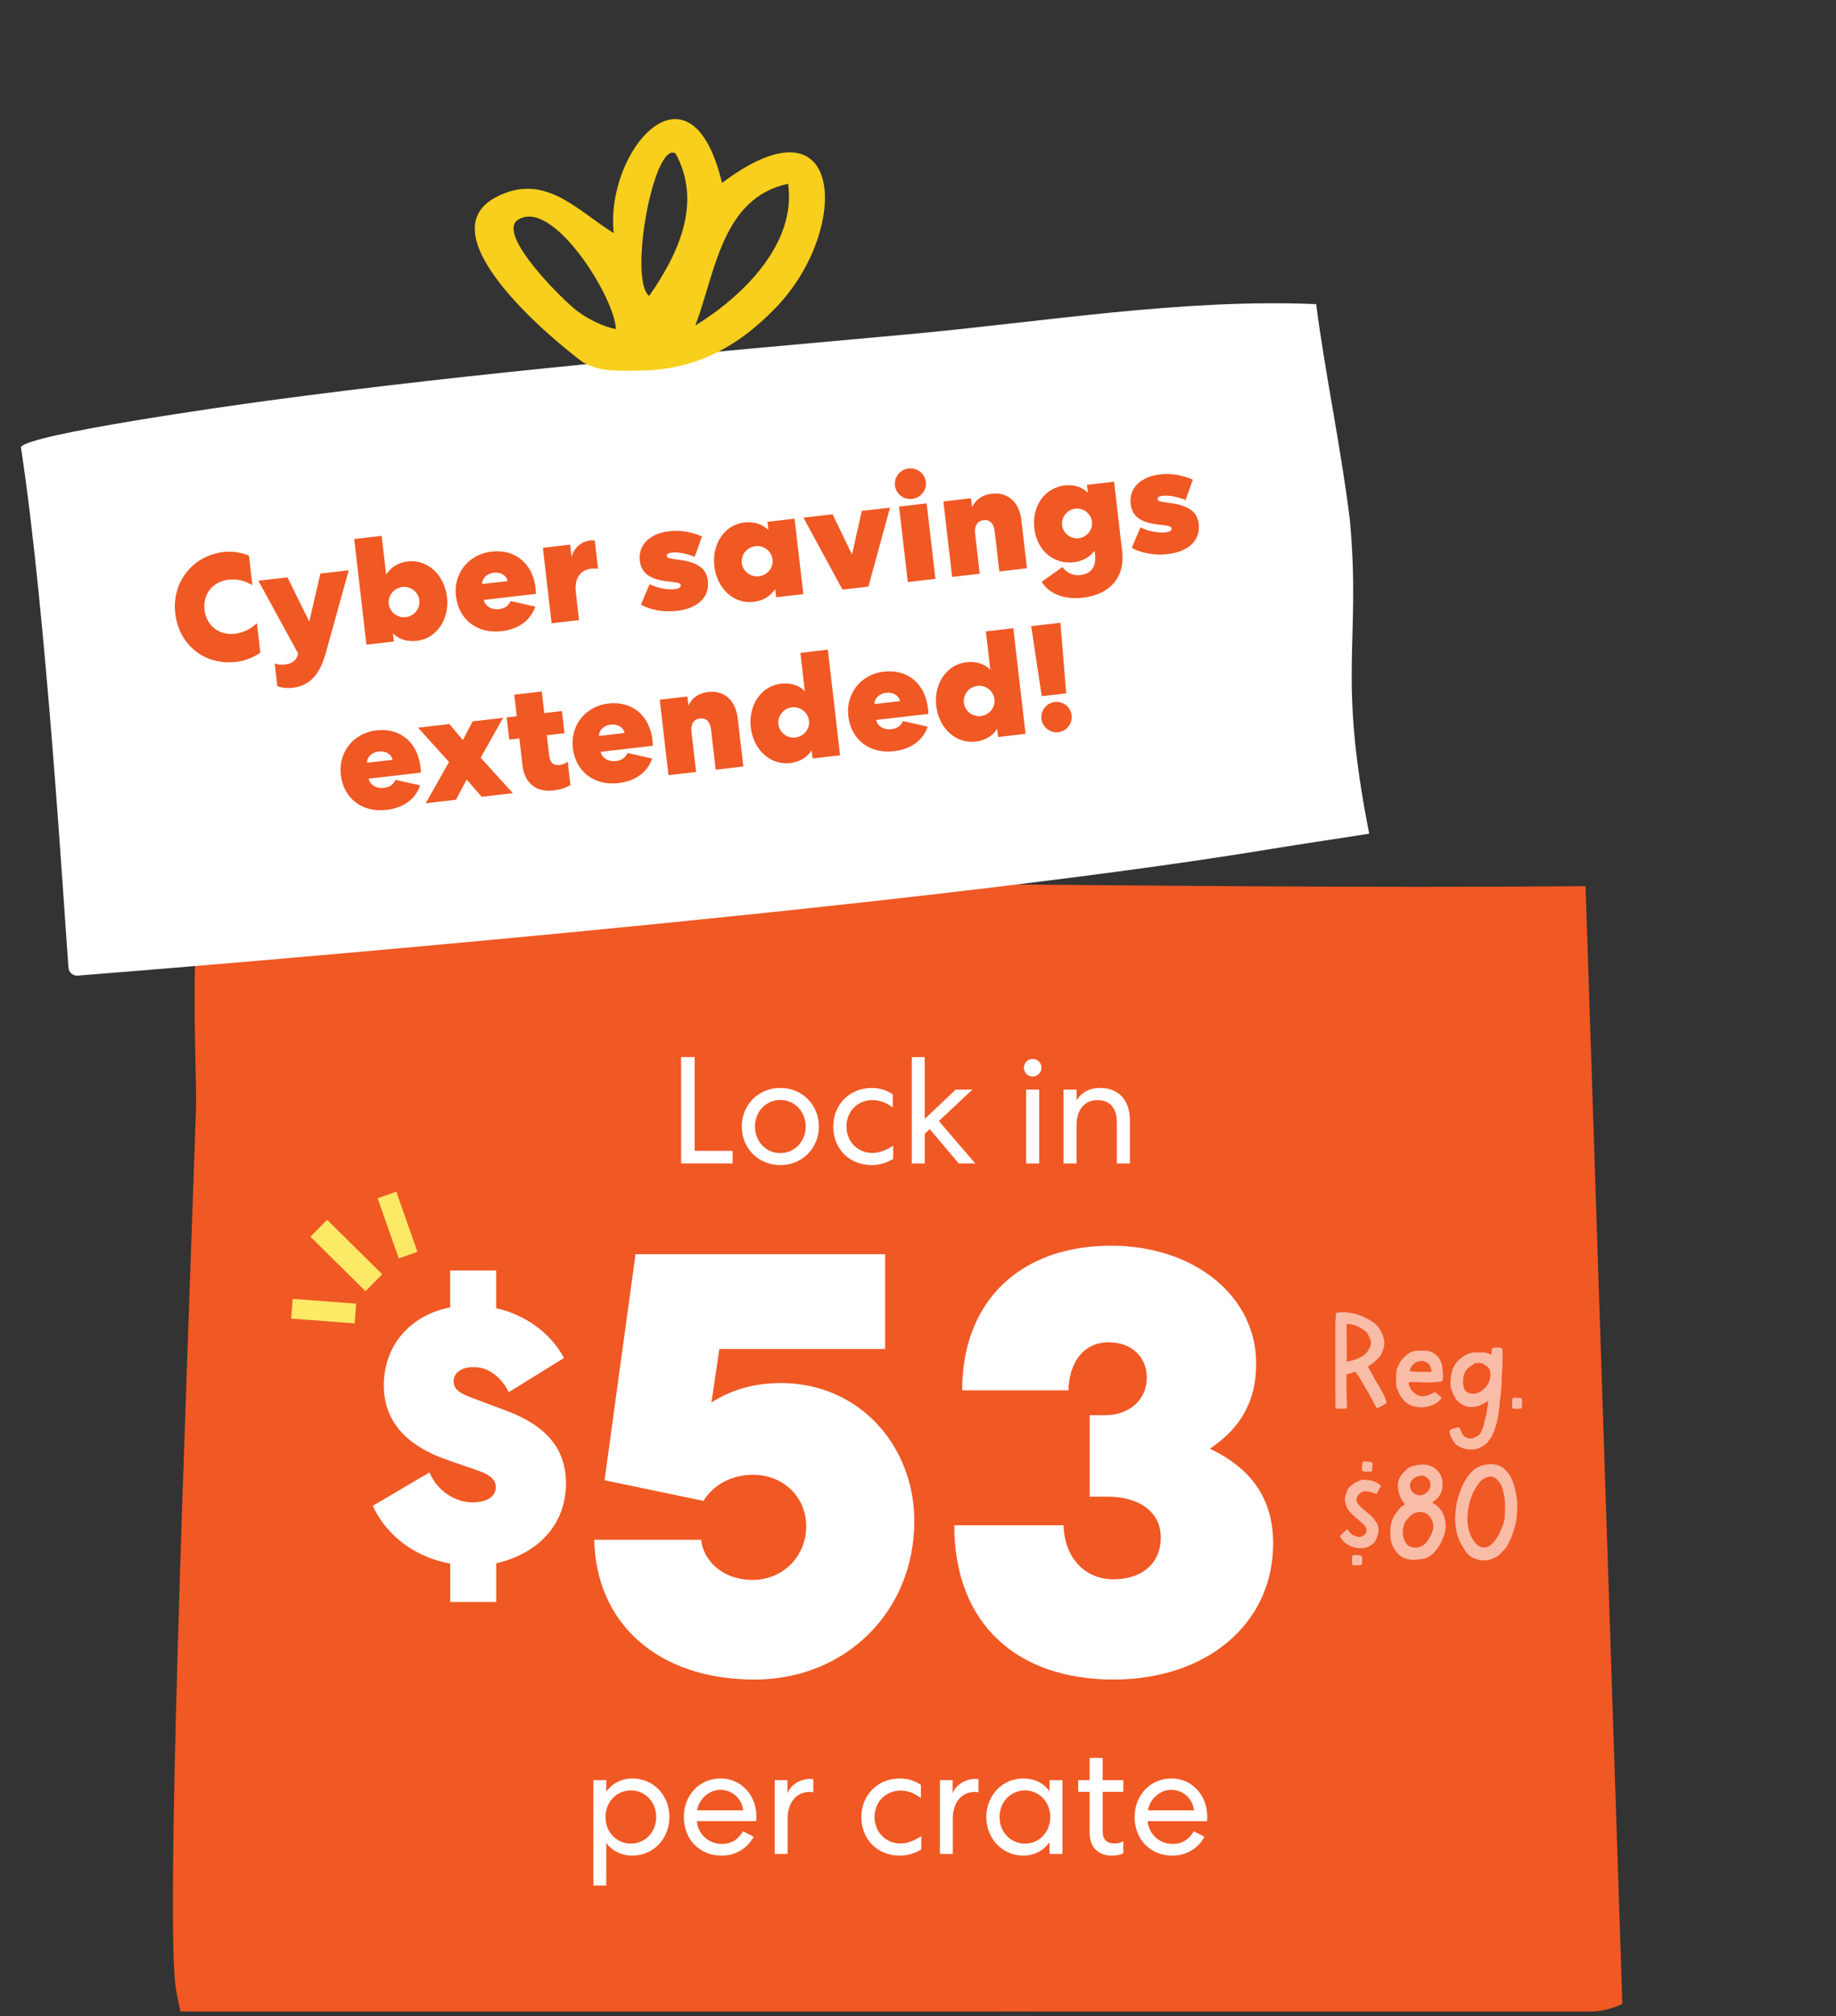 <svg width="133" height="146" viewBox="0 0 133 146" fill="none" xmlns="http://www.w3.org/2000/svg">
<rect x="0" y="0" width="133" height="146" fill="#333333" stroke="none"/>
<g clip-path="url(#clip0_1016_22188)">
<path d="M114.858 64.174L117.524 145.101C116.614 145.567 115.622 145.67 114.607 145.74C98.899 146.861 85.178 145.409 69.161 145.69C55.703 145.928 42.084 146.399 28.543 146.767C24.551 146.875 20.016 147.921 16.096 147.894C13.399 147.872 13.184 146.392 12.76 144.116C11.939 139.71 13.467 101.832 14.201 80.137C14.273 77.958 13.557 64.501 15.095 64.149C17.427 64.1 20.159 64.187 20.611 64.176C52.971 63.429 82.168 64.439 114.858 64.169L114.858 64.174Z" fill="#F05824"/>
<path opacity="0.6" d="M107.073 106.232C107.363 106.092 107.663 106.032 107.983 106.022C108.313 106.012 108.613 106.112 108.883 106.282C108.953 106.322 108.993 106.402 109.053 106.452C109.383 106.762 109.563 107.152 109.683 107.572C109.773 107.902 109.853 108.242 109.893 108.582C109.923 108.842 109.913 109.102 109.903 109.362C109.893 109.722 109.863 110.092 109.763 110.442C109.703 110.672 109.633 110.902 109.553 111.132C109.483 111.362 109.373 111.572 109.263 111.782C109.173 111.962 109.063 112.152 108.893 112.282C108.803 112.352 108.753 112.442 108.673 112.522C108.493 112.712 108.273 112.802 108.043 112.892C107.643 113.062 107.253 113.002 106.863 112.872C106.543 112.772 106.313 112.552 106.123 112.272C106.053 112.162 105.993 112.032 105.913 111.932C105.773 111.752 105.733 111.552 105.643 111.362C105.513 111.052 105.483 110.732 105.433 110.412C105.403 110.162 105.403 109.912 105.423 109.652C105.443 109.422 105.473 109.182 105.503 108.952C105.533 108.792 105.563 108.642 105.603 108.482C105.673 108.252 105.763 108.022 105.843 107.802C105.913 107.632 105.973 107.462 106.073 107.312C106.143 107.212 106.203 107.092 106.263 106.982C106.303 106.912 106.353 106.872 106.403 106.812C106.593 106.572 106.793 106.362 107.073 106.232ZM108.903 110.332C109.053 109.912 109.003 109.462 109.023 109.022C109.033 108.702 108.983 108.392 108.913 108.092C108.843 107.772 108.763 107.472 108.533 107.232C108.333 107.002 108.113 106.832 107.743 106.962C107.503 107.052 107.303 107.152 107.153 107.372C107.043 107.522 106.933 107.672 106.843 107.832C106.753 107.992 106.673 108.152 106.613 108.322C106.553 108.482 106.493 108.652 106.453 108.822C106.413 108.982 106.383 109.152 106.353 109.312C106.293 109.702 106.273 110.072 106.333 110.452C106.383 110.762 106.463 111.062 106.613 111.342C106.743 111.582 106.893 111.802 107.123 111.942C107.313 112.052 107.513 112.092 107.733 112.022C107.943 111.952 108.083 111.792 108.223 111.632C108.373 111.462 108.483 111.272 108.593 111.082C108.723 110.842 108.803 110.582 108.903 110.332Z" fill="white"/>
<path opacity="0.6" d="M104.035 108.572C103.935 108.642 103.855 108.722 103.755 108.812C104.305 109.092 104.595 109.552 104.695 110.132C104.795 110.682 104.635 111.192 104.395 111.682C104.245 111.972 104.055 112.252 103.825 112.482C103.615 112.682 103.365 112.832 103.075 112.882C102.735 112.932 102.405 112.982 102.075 112.922C101.795 112.872 101.535 112.762 101.325 112.562C100.915 112.152 100.705 111.672 100.715 111.092C100.715 110.802 100.715 110.522 100.795 110.242C100.875 110.012 100.955 109.792 101.105 109.592C101.275 109.372 101.425 109.122 101.685 108.992C101.765 108.952 101.755 108.912 101.715 108.852C101.505 108.592 101.375 108.292 101.305 107.982C101.205 107.542 101.255 107.112 101.555 106.762C101.775 106.502 102.015 106.242 102.365 106.152C102.745 106.062 103.135 105.992 103.545 106.122C103.735 106.192 103.905 106.272 104.045 106.402C104.255 106.602 104.415 106.842 104.465 107.142C104.505 107.382 104.525 107.632 104.465 107.872C104.395 108.142 104.255 108.392 104.035 108.572ZM103.515 111.402C103.695 111.132 103.815 110.842 103.835 110.522C103.825 110.312 103.765 110.122 103.655 109.942C103.475 109.632 103.145 109.442 102.795 109.492C102.595 109.512 102.405 109.562 102.245 109.692C102.165 109.762 102.085 109.832 102.025 109.922C101.915 110.062 101.755 110.172 101.715 110.362C101.625 110.732 101.555 111.102 101.705 111.462C101.805 111.712 101.945 111.942 102.245 112.022C102.585 112.112 102.885 112.062 103.165 111.842C103.315 111.722 103.415 111.562 103.515 111.402ZM102.795 108.272C103.145 108.322 103.625 107.972 103.615 107.532C103.645 107.252 103.485 107.072 103.275 106.932C103.015 106.742 102.565 106.912 102.375 107.082C102.165 107.262 102.085 107.512 102.175 107.782C102.275 108.072 102.485 108.232 102.795 108.272Z" fill="white"/>
<path opacity="0.6" d="M98.842 107.982C98.632 107.992 98.342 108.232 98.302 108.452C98.292 108.502 98.232 108.532 98.252 108.592C98.282 108.692 98.312 108.802 98.372 108.892C98.562 109.152 98.822 109.332 99.062 109.542C99.212 109.672 99.392 109.792 99.502 109.972C99.612 110.142 99.772 110.272 99.822 110.482C99.902 110.812 99.852 111.122 99.702 111.432C99.632 111.582 99.552 111.722 99.412 111.822C99.252 111.932 99.092 112.032 98.892 112.072C98.582 112.142 98.282 112.112 97.992 112.012C97.602 111.882 97.292 111.662 97.092 111.292C97.072 111.242 97.072 111.212 97.102 111.182C97.252 111.042 97.392 110.912 97.542 110.772C97.572 110.742 97.612 110.732 97.652 110.792C97.762 110.932 97.852 111.102 98.042 111.172C98.192 111.222 98.342 111.312 98.512 111.292C98.712 111.262 98.862 111.152 98.952 110.982C99.042 110.822 98.982 110.622 98.842 110.462C98.602 110.182 98.292 109.982 98.032 109.732C97.742 109.462 97.502 109.162 97.442 108.742C97.402 108.502 97.442 108.272 97.552 108.052C97.592 107.962 97.622 107.862 97.682 107.772C97.752 107.642 97.872 107.572 97.982 107.492C98.172 107.352 98.382 107.232 98.612 107.172C98.632 107.162 98.662 107.152 98.682 107.152C99.022 107.132 99.352 107.192 99.662 107.322C99.782 107.372 99.882 107.452 99.982 107.532C100.022 107.572 100.032 107.612 100.002 107.662C99.922 107.802 99.852 107.952 99.782 108.092C99.752 108.152 99.722 108.192 99.642 108.162C99.382 108.062 99.122 107.972 98.842 107.982ZM98.492 112.622C98.672 112.662 98.672 112.652 98.682 112.892C98.682 112.982 98.672 113.112 98.662 113.242C98.662 113.302 98.632 113.332 98.582 113.332C98.402 113.342 98.222 113.352 98.042 113.332C97.952 113.322 97.932 113.252 97.942 113.192C97.952 113.082 97.932 112.972 97.942 112.852C97.942 112.642 97.972 112.602 98.172 112.602C98.282 112.612 98.382 112.602 98.492 112.622ZM98.832 106.552C98.702 106.542 98.642 106.462 98.652 106.342C98.662 106.232 98.672 106.132 98.682 106.022C98.692 105.862 98.782 105.782 98.932 105.822C99.012 105.832 99.102 105.842 99.182 105.852C99.482 105.892 99.442 105.952 99.412 106.192C99.402 106.252 99.392 106.312 99.402 106.382C99.432 106.522 99.372 106.572 99.192 106.562C99.072 106.562 98.952 106.552 98.832 106.552Z" fill="white"/>
<path opacity="0.6" d="M110.154 101.242C110.234 101.252 110.264 101.292 110.264 101.382C110.264 101.552 110.244 101.712 110.244 101.882C110.244 101.982 110.184 102.002 110.104 102.002C109.974 102.012 109.834 102.012 109.704 102.012C109.574 102.002 109.524 101.962 109.534 101.822C109.534 101.752 109.534 101.672 109.534 101.602C109.534 101.542 109.534 101.492 109.534 101.442C109.534 101.242 109.614 101.182 109.824 101.212C109.934 101.232 110.044 101.222 110.154 101.242Z" fill="white"/>
<path opacity="0.6" d="M107.957 98.072C107.977 98.082 107.997 98.092 108.027 98.082C108.037 98.002 108.047 97.922 108.057 97.842C108.077 97.622 108.097 97.602 108.307 97.582C108.437 97.572 108.567 97.572 108.697 97.602C108.777 97.622 108.827 97.652 108.837 97.762C108.847 98.072 108.857 98.372 108.847 98.682C108.837 98.982 108.807 99.282 108.797 99.582C108.787 99.832 108.787 100.072 108.767 100.322C108.747 100.702 108.717 101.082 108.647 101.452C108.637 101.552 108.637 101.642 108.627 101.742C108.577 102.172 108.537 102.592 108.427 103.012C108.317 103.412 108.197 103.812 107.967 104.162C107.897 104.262 107.807 104.352 107.747 104.452C107.717 104.512 107.667 104.562 107.597 104.572C107.517 104.582 107.517 104.662 107.467 104.692C107.257 104.822 107.037 104.912 106.787 104.952C106.617 104.972 106.437 104.962 106.267 104.942C106.037 104.912 105.847 104.822 105.657 104.722C105.477 104.622 105.337 104.462 105.237 104.282C105.127 104.092 105.027 103.902 104.997 103.682C104.997 103.602 105.027 103.572 105.087 103.522C105.227 103.432 105.387 103.422 105.527 103.372C105.677 103.322 105.757 103.382 105.807 103.542C105.867 103.732 105.967 103.922 106.127 104.042C106.327 104.172 106.557 104.212 106.787 104.102C106.897 104.052 107.017 104.002 107.117 103.922C107.227 103.832 107.277 103.712 107.327 103.592C107.427 103.382 107.517 103.162 107.537 102.922C107.547 102.812 107.587 102.722 107.617 102.622C107.707 102.332 107.717 102.032 107.787 101.742C107.807 101.652 107.777 101.562 107.817 101.442C107.667 101.532 107.537 101.602 107.407 101.672C107.227 101.782 107.037 101.832 106.837 101.862C106.687 101.882 106.537 101.892 106.377 101.872C106.127 101.842 105.927 101.722 105.737 101.582C105.407 101.342 105.277 100.982 105.147 100.632C105.047 100.342 105.057 100.032 105.097 99.732C105.117 99.552 105.157 99.362 105.217 99.182C105.357 98.802 105.587 98.502 105.927 98.272C106.147 98.122 106.377 97.992 106.647 97.952C106.847 97.912 107.057 97.942 107.257 97.932C107.497 97.922 107.737 97.942 107.957 98.072ZM107.577 98.852C107.447 98.742 107.297 98.662 107.107 98.702C107.017 98.712 106.907 98.672 106.827 98.732C106.657 98.852 106.467 98.942 106.317 99.092C106.157 99.252 106.067 99.442 106.017 99.672C105.987 99.872 105.977 100.072 105.997 100.272C106.037 100.742 106.327 100.922 106.717 100.922C107.077 100.922 107.377 100.712 107.617 100.452C107.807 100.232 107.937 99.982 107.957 99.692C107.977 99.452 107.977 99.222 107.807 99.022C107.747 98.942 107.647 98.922 107.577 98.852Z" fill="white"/>
<path opacity="0.6" d="M102.174 97.922C102.424 97.802 102.684 97.782 102.994 97.802C103.094 97.812 103.244 97.792 103.394 97.812C103.734 97.882 104.014 98.052 104.224 98.312C104.384 98.522 104.454 98.782 104.494 99.042C104.514 99.172 104.514 99.302 104.524 99.422C104.544 99.582 104.514 99.732 104.514 99.882C104.514 99.992 104.454 100.042 104.344 100.052C103.864 100.102 103.384 100.132 102.904 100.092C102.674 100.072 102.354 100.082 102.134 100.082C102.074 100.082 102.054 100.102 102.054 100.172C102.074 100.522 102.334 100.802 102.614 100.982C102.764 101.082 102.944 101.122 103.134 101.102C103.364 101.082 103.574 100.992 103.784 100.882C103.944 100.792 103.944 100.792 104.084 100.912C104.174 100.992 104.284 101.052 104.354 101.142C104.404 101.172 104.454 101.222 104.384 101.302C104.254 101.462 104.094 101.582 103.904 101.682C103.574 101.842 103.224 101.922 102.874 101.902C102.534 101.892 102.194 101.792 101.904 101.592C101.754 101.492 101.654 101.352 101.544 101.212C101.384 101.022 101.304 100.782 101.204 100.552C101.114 100.352 101.124 100.102 101.134 99.872C101.134 99.602 101.124 99.332 101.214 99.062C101.234 99.002 101.314 98.852 101.334 98.802C101.464 98.552 101.534 98.452 101.734 98.262C101.874 98.132 102.004 98.002 102.174 97.922ZM102.774 99.342C103.044 99.332 103.324 99.342 103.594 99.342C103.644 99.322 103.724 99.382 103.704 99.262C103.664 99.042 103.594 98.802 103.364 98.672C103.264 98.612 103.124 98.552 102.984 98.552C102.574 98.552 102.174 98.862 102.144 99.242C102.144 99.282 102.154 99.292 102.194 99.292C102.354 99.312 102.614 99.342 102.774 99.342Z" fill="white"/>
<path opacity="0.6" d="M96.74 101.132H96.73C96.73 100.122 96.73 99.102 96.73 98.082C96.73 97.392 96.73 96.712 96.73 96.022C96.72 95.842 96.74 95.662 96.76 95.482C96.77 95.372 96.74 95.222 96.78 95.112C96.81 95.032 96.96 95.042 97.05 95.032C97.56 94.992 98.05 95.072 98.53 95.252C98.74 95.332 98.94 95.422 99.13 95.532C99.34 95.652 99.54 95.772 99.71 95.942C99.92 96.162 100.07 96.422 100.18 96.712C100.29 97.002 100.32 97.292 100.23 97.582C100.16 97.822 100.09 98.062 99.93 98.262C99.81 98.392 99.46 98.752 99.16 98.902C99.1 98.922 99.06 98.932 99.12 99.022C99.28 99.272 99.43 99.542 99.56 99.812C99.7 100.082 99.89 100.322 100.03 100.602C100.17 100.882 100.34 101.162 100.43 101.462C100.46 101.572 100.42 101.632 100.33 101.682C100.16 101.762 100.01 101.862 99.84 101.942C99.75 101.982 99.71 101.942 99.67 101.872C99.5 101.522 99.31 101.182 99.12 100.842C98.98 100.612 98.84 100.382 98.71 100.142C98.56 99.872 98.39 99.602 98.2 99.352C98.18 99.322 98.17 99.322 98.13 99.332C97.95 99.392 97.78 99.482 97.59 99.502C97.53 99.512 97.54 99.562 97.54 99.602C97.54 100.012 97.54 100.412 97.54 100.812C97.55 101.152 97.57 101.482 97.58 101.822C97.59 101.962 97.55 102.002 97.41 102.002C97.24 102.012 97.06 102.002 96.89 102.012C96.79 102.012 96.74 101.962 96.74 101.872C96.74 101.622 96.74 101.382 96.74 101.132ZM99.09 97.822C99.23 97.622 99.31 97.432 99.31 97.172C99.32 97.072 99.09 96.512 98.9 96.382C98.71 96.252 98.52 96.122 98.38 96.052C98.21 95.972 97.83 95.872 97.64 95.862C97.58 95.862 97.57 95.872 97.56 95.932C97.53 96.122 97.55 96.312 97.55 96.502C97.56 96.882 97.56 97.262 97.56 97.642C97.56 97.932 97.58 98.232 97.54 98.532C97.54 98.582 97.55 98.602 97.62 98.592C97.91 98.522 98.22 98.462 98.48 98.322C98.7 98.222 98.95 98.032 99.09 97.822Z" fill="white"/>
<path d="M31.11 106.615C31.667 107.963 32.972 108.79 34.248 108.79C35.164 108.79 35.916 108.431 35.916 107.69C35.916 107.167 35.527 106.782 34.526 106.452L32.305 105.682C29.665 104.745 27.803 103.096 27.803 100.315C27.803 97.398 29.75 95.223 32.609 94.671V92.002H35.941V94.726C38.024 95.194 39.86 96.487 40.858 98.332L36.858 100.809C36.33 99.763 35.44 98.993 34.303 98.993C33.412 98.993 32.858 99.407 32.858 100.039C32.858 100.616 33.357 100.892 34.053 101.168L36.554 102.105C39.581 103.205 41 104.912 41 107.417C41 110.584 38.723 112.592 35.945 113.195V116.002H32.612V113.224C30.222 112.785 28.085 111.354 27 109.041L31.113 106.619L31.11 106.615Z" fill="white"/>
<path d="M80.039 102.478C81.843 102.478 83.075 101.334 83.075 99.75C83.075 98.342 82.063 97.198 80.303 97.198C78.499 97.198 77.443 98.65 77.399 100.674H69.699C69.699 94.074 74.055 90.202 80.479 90.202C86.551 90.202 91.039 93.898 90.995 98.782C90.995 101.422 89.895 103.402 87.651 104.898C90.643 106.35 92.227 108.506 92.227 111.762C92.227 117.57 87.431 121.618 80.655 121.618C73.703 121.618 69.127 117.614 69.127 110.442H77.047C77.091 112.686 78.499 114.358 80.655 114.358C82.679 114.358 84.087 113.258 84.087 111.322C84.087 109.562 82.635 108.374 80.215 108.374H78.939V102.478H80.039Z" fill="white"/>
<path d="M50.965 108.682L43.793 107.186L46.037 90.818H64.121V97.682H52.109L51.537 101.554C52.989 100.63 54.661 100.146 56.553 100.146C62.273 100.146 66.233 104.722 66.233 110.134C66.233 116.734 61.217 121.618 54.661 121.618C47.665 121.618 43.177 117.57 43.045 111.498H50.789C50.921 112.862 52.197 114.402 54.529 114.402C56.729 114.402 58.401 112.686 58.401 110.53C58.401 108.374 56.729 106.79 54.529 106.79C52.901 106.79 51.581 107.626 50.965 108.682Z" fill="white"/>
<path d="M21.201 94.05L21.092 95.48L25.692 95.83L25.801 94.4L21.201 94.05Z" fill="#FCE965"/>
<path d="M28.707 86.29L27.354 86.766L28.887 91.121L30.24 90.645L28.707 86.29Z" fill="#FCE965"/>
<path d="M23.698 88.326L22.486 89.552L26.479 93.497L27.69 92.271L23.698 88.326Z" fill="#FCE965"/>
<path d="M77.987 81.452L77.987 84.246L77.041 84.246L77.041 78.9L77.987 78.9L77.987 79.67C78.317 79.142 78.889 78.779 79.692 78.779C81.056 78.779 81.848 79.692 81.848 81.112L81.848 84.246L80.902 84.246L80.902 81.221C80.902 80.264 80.407 79.659 79.494 79.659C78.581 79.659 77.987 80.363 77.987 81.452Z" fill="white"/>
<path d="M75.445 77.316C75.445 77.668 75.159 77.954 74.807 77.954C74.455 77.954 74.169 77.668 74.169 77.316C74.169 76.964 74.455 76.678 74.807 76.678C75.159 76.678 75.445 76.964 75.445 77.316ZM74.334 78.9L75.28 78.9L75.28 84.246L74.334 84.246L74.334 78.9Z" fill="white"/>
<path d="M66.987 76.546L66.987 81.023L69.231 78.9L70.441 78.9L68.01 81.177L70.65 84.246L69.451 84.246L67.35 81.76L66.987 82.101L66.987 84.246L66.052 84.246L66.052 76.546L66.987 76.546Z" fill="white"/>
<path d="M60.36 81.573C60.36 80.011 61.516 78.779 63.154 78.779C63.715 78.779 64.233 78.944 64.672 79.241L64.672 80.198C64.199 79.835 63.715 79.659 63.198 79.659C62.109 79.659 61.317 80.495 61.317 81.573C61.317 82.64 62.109 83.487 63.198 83.487C63.759 83.487 64.276 83.234 64.705 82.959L64.705 83.916C64.243 84.202 63.715 84.367 63.165 84.367C61.482 84.367 60.36 83.146 60.36 81.573Z" fill="white"/>
<path d="M56.526 78.779C58.133 78.779 59.321 80.022 59.32 81.573C59.32 83.124 58.132 84.367 56.526 84.367C54.92 84.367 53.732 83.124 53.732 81.573C53.733 80.022 54.92 78.779 56.526 78.779ZM56.526 79.648C55.481 79.648 54.69 80.506 54.689 81.573C54.689 82.64 55.481 83.498 56.526 83.498C57.571 83.498 58.363 82.64 58.363 81.573C58.364 80.506 57.572 79.648 56.526 79.648Z" fill="white"/>
<path d="M49.34 76.545L50.319 76.545L50.319 83.332L53.069 83.332L53.069 84.246L49.34 84.245L49.34 76.545Z" fill="white"/>
<path d="M84.921 134.368C83.337 134.368 82.193 133.202 82.193 131.574C82.193 129.979 83.338 128.78 84.856 128.78C86.362 128.78 87.451 130.012 87.451 131.53C87.451 131.739 87.44 131.871 87.44 131.871L83.139 131.871C83.205 132.817 84.008 133.521 84.932 133.521C85.735 133.521 86.142 133.136 86.483 132.608L87.253 133.004C86.813 133.807 85.999 134.368 84.921 134.368ZM83.161 131.09L86.494 131.09C86.395 130.243 85.713 129.605 84.834 129.605C83.965 129.605 83.249 130.364 83.161 131.09Z" fill="white"/>
<path d="M78.931 127.294L79.877 127.294L79.877 128.9L81.373 128.9L81.373 129.747L79.877 129.747L79.877 132.574C79.877 133.201 80.152 133.487 80.768 133.487C80.977 133.487 81.208 133.432 81.373 133.322L81.373 134.202C81.186 134.301 80.911 134.367 80.548 134.367C79.536 134.367 78.931 133.74 78.931 132.706L78.931 129.747L78.106 129.747L78.106 128.9L78.931 128.9L78.931 127.294Z" fill="white"/>
<path d="M76.027 128.9L76.962 128.9L76.962 134.246L76.027 134.246L76.027 133.388C75.642 133.982 74.916 134.367 74.135 134.367C72.617 134.367 71.451 133.157 71.451 131.573C71.451 130 72.617 128.779 74.135 128.779C74.916 128.779 75.631 129.12 76.027 129.714L76.027 128.9ZM76.082 131.573C76.082 130.495 75.29 129.648 74.245 129.648C73.2 129.648 72.408 130.495 72.408 131.573C72.408 132.651 73.2 133.498 74.245 133.498C75.29 133.498 76.082 132.651 76.082 131.573Z" fill="white"/>
<path d="M70.881 128.834L70.881 129.78C70.881 129.78 70.782 129.758 70.617 129.758C69.627 129.758 69.022 130.55 69.022 131.705L69.022 134.246L68.087 134.246L68.087 128.9L69.011 128.9L69.011 129.846C69.253 129.23 69.946 128.812 70.65 128.812C70.782 128.812 70.881 128.834 70.881 128.834Z" fill="white"/>
<path d="M62.395 131.573C62.396 130.011 63.551 128.779 65.19 128.779C65.751 128.779 66.268 128.944 66.708 129.241L66.708 130.198C66.235 129.835 65.751 129.659 65.234 129.659C64.145 129.659 63.353 130.495 63.352 131.573C63.352 132.64 64.144 133.487 65.234 133.487C65.794 133.487 66.311 133.234 66.74 132.959L66.74 133.916C66.278 134.202 65.75 134.367 65.2 134.367C63.517 134.367 62.395 133.146 62.395 131.573Z" fill="white"/>
<path d="M58.914 128.834L58.914 129.78C58.914 129.78 58.816 129.758 58.651 129.758C57.66 129.758 57.055 130.55 57.055 131.705L57.055 134.246L56.12 134.246L56.12 128.9L57.044 128.9L57.044 129.846C57.286 129.23 57.98 128.812 58.684 128.812C58.816 128.812 58.914 128.834 58.914 128.834Z" fill="white"/>
<path d="M52.265 134.367C50.681 134.366 49.537 133.2 49.537 131.572C49.537 129.977 50.681 128.778 52.199 128.779C53.706 128.779 54.795 130.011 54.795 131.529C54.795 131.738 54.784 131.87 54.784 131.87L50.483 131.869C50.549 132.815 51.352 133.52 52.276 133.52C53.079 133.52 53.486 133.135 53.827 132.607L54.597 133.003C54.157 133.806 53.343 134.367 52.265 134.367ZM50.505 131.088L53.838 131.089C53.739 130.242 53.057 129.604 52.177 129.604C51.308 129.604 50.593 130.362 50.505 131.088Z" fill="white"/>
<path d="M43.917 136.533L42.983 136.533L42.983 128.899L43.918 128.899L43.918 129.746C44.303 129.163 45.029 128.778 45.81 128.778C47.328 128.778 48.494 129.988 48.494 131.572C48.494 133.145 47.328 134.366 45.81 134.366C45.029 134.366 44.314 134.025 43.918 133.442L43.917 136.533ZM47.537 131.572C47.537 130.494 46.745 129.647 45.7 129.647C44.655 129.647 43.863 130.494 43.863 131.572C43.863 132.65 44.655 133.497 45.7 133.497C46.745 133.497 47.537 132.65 47.537 131.572Z" fill="white"/>
<path d="M65.717 24.214C75.516 23.323 85.601 21.61 95.341 22.023C96.026 27.256 97.154 32.473 97.792 37.712C98.597 46.696 96.873 48.667 99.185 60.366C96.813 60.75 94.415 61.087 92.049 61.48C65.462 65.868 11.995 70.144 5.633 70.644C5.288 70.672 4.988 70.418 4.96 70.073C4.636 65.877 3.344 44.313 1.515 32.382C1.915 31.451 16.857 29.354 19.219 29.036C34.728 26.939 50.33 25.618 65.717 24.214Z" fill="white"/>
<path d="M42.223 26.23C39.846 24.463 30.828 16.943 35.937 14.273C39.453 12.437 41.767 15.215 44.459 16.883C43.815 10.898 50.019 3.741 52.303 13.245C61.19 6.58 61.621 16.558 56.296 22.177C53.492 25.132 50.292 26.857 46.149 26.836C44.802 26.83 43.521 26.968 42.23 26.233C40.938 25.497 42.223 26.23 42.223 26.23ZM48.939 11.117C47.369 10.16 45.507 20.247 47.026 21.43C49.1 18.453 50.905 14.699 48.939 11.117ZM44.617 23.832C44.553 21.583 40.048 14.296 37.521 15.916C35.916 16.95 40.826 21.793 41.844 22.546C42.595 23.096 43.698 23.665 44.616 23.828L44.617 23.832ZM57.09 13.306C52.285 14.342 51.83 19.712 50.373 23.57C53.739 21.496 57.719 17.691 57.09 13.306Z" fill="#F7CF1C"/>
<path d="M86.835 37.937C86.972 39.127 86.093 39.949 84.607 40.121C83.656 40.231 82.696 40.065 81.986 39.671L82.612 38.192C83.187 38.469 83.9 38.608 84.436 38.546C84.731 38.512 84.887 38.428 84.868 38.264C84.851 38.111 84.68 38.075 84.254 38.025L83.962 37.992C82.638 37.846 82.012 37.409 81.905 36.48C81.775 35.355 82.619 34.515 84.039 34.351C84.837 34.259 85.594 34.392 86.409 34.73L85.882 36.209C85.278 35.968 84.678 35.849 84.24 35.9C83.945 35.934 83.844 36.012 83.862 36.165C83.877 36.297 84.046 36.321 84.507 36.39L84.811 36.432C86.128 36.612 86.736 37.084 86.835 37.937Z" fill="#F05824"/>
<path d="M79.289 39.872C79.005 40.293 78.458 40.633 77.781 40.711C76.305 40.882 75.111 39.846 74.928 38.262C74.741 36.644 75.673 35.319 77.137 35.149C77.837 35.068 78.427 35.288 78.805 35.687L78.738 35.108L80.705 34.88L81.294 39.972C81.49 41.666 80.53 43.04 78.443 43.281C77.077 43.439 75.972 42.98 75.464 42.131L76.957 41.061C77.248 41.47 77.729 41.703 78.264 41.641C79.04 41.551 79.423 41.031 79.325 40.178L79.289 39.872ZM79.102 37.779C79.033 37.178 78.476 36.766 77.897 36.833C77.317 36.9 76.869 37.428 76.939 38.029C77.008 38.63 77.565 39.042 78.144 38.975C78.724 38.908 79.172 38.38 79.102 37.779Z" fill="#F05824"/>
<path d="M70.635 38.636L70.972 41.543L68.972 41.774L68.34 36.311L70.34 36.079L70.417 36.746C70.661 36.175 71.174 35.828 71.841 35.751C73.01 35.615 73.837 36.35 73.99 37.672L74.392 41.147L72.392 41.379L72.053 38.45C71.989 37.893 71.691 37.617 71.254 37.668C70.817 37.718 70.57 38.068 70.635 38.636Z" fill="#F05824"/>
<path d="M67.76 41.914L65.76 42.146L65.129 36.682L67.128 36.451L67.76 41.914ZM67.07 34.896C67.138 35.486 66.706 36.057 66.072 36.13C65.46 36.201 64.9 35.756 64.83 35.155C64.76 34.554 65.205 33.993 65.817 33.923C66.451 33.849 67.002 34.306 67.07 34.896Z" fill="#F05824"/>
<path d="M61.029 42.693L58.2 37.483L60.309 37.24L61.72 40.155L62.429 36.994L64.472 36.758L62.908 42.476L61.029 42.693Z" fill="#F05824"/>
<path d="M55.593 37.785L57.56 37.557L58.192 43.021L56.225 43.249L56.157 42.658C55.798 43.187 55.258 43.504 54.57 43.584C53.16 43.747 51.934 42.627 51.746 40.998C51.559 39.381 52.496 37.999 53.905 37.836C54.594 37.757 55.201 37.93 55.662 38.375L55.593 37.785ZM53.735 40.768C53.804 41.369 54.364 41.803 54.976 41.732C55.588 41.661 56.034 41.111 55.964 40.511C55.895 39.91 55.335 39.476 54.723 39.547C54.111 39.617 53.666 40.167 53.735 40.768Z" fill="#F05824"/>
<path d="M51.279 42.049C51.417 43.24 50.537 44.062 49.051 44.233C48.1 44.343 47.14 44.178 46.43 43.784L47.056 42.305C47.631 42.582 48.344 42.721 48.88 42.659C49.175 42.625 49.331 42.54 49.312 42.376C49.295 42.223 49.124 42.188 48.698 42.137L48.406 42.104C47.083 41.959 46.456 41.522 46.349 40.593C46.219 39.467 47.063 38.628 48.483 38.464C49.281 38.371 50.038 38.505 50.853 38.843L50.326 40.321C49.722 40.081 49.122 39.962 48.685 40.013C48.39 40.047 48.288 40.125 48.306 40.278C48.321 40.409 48.49 40.434 48.952 40.502L49.255 40.544C50.572 40.724 51.18 41.197 51.279 42.049Z" fill="#F05824"/>
<path d="M43.085 39.143L43.323 41.197C43.175 41.159 42.997 41.158 42.833 41.177C42.003 41.273 41.599 41.895 41.716 42.911L41.946 44.9L39.958 45.13L39.326 39.667L41.303 39.438L41.403 40.301C41.625 39.633 42.086 39.215 42.785 39.134C42.906 39.12 43.028 39.128 43.085 39.143Z" fill="#F05824"/>
<path d="M36.991 43.524L38.776 43.927C38.437 44.919 37.57 45.561 36.335 45.704C34.576 45.908 33.228 44.879 33.029 43.163C32.838 41.513 33.952 40.133 35.602 39.942C37.307 39.745 38.591 40.792 38.799 42.596C38.819 42.77 38.824 42.903 38.824 43.002L35.043 43.44C35.141 43.904 35.615 44.171 36.14 44.11C36.577 44.059 36.821 43.876 36.991 43.524ZM34.922 42.291L36.779 42.076C36.687 41.666 36.282 41.414 35.768 41.473C35.266 41.532 34.919 41.882 34.922 42.291Z" fill="#F05824"/>
<path d="M28.533 46.452L26.544 46.682L25.659 39.033L27.648 38.803L27.973 41.611C28.309 41.074 28.857 40.734 29.534 40.655C30.955 40.491 32.192 41.61 32.38 43.238C32.567 44.856 31.62 46.239 30.199 46.403C29.522 46.481 28.904 46.309 28.465 45.862L28.533 46.452ZM30.38 43.47C30.311 42.869 29.751 42.435 29.15 42.505C28.538 42.575 28.093 43.125 28.162 43.726C28.232 44.327 28.791 44.761 29.403 44.69C30.004 44.62 30.45 44.071 30.38 43.47Z" fill="#F05824"/>
<path d="M21.219 49.8C20.684 49.862 20.308 49.773 20.087 49.676L19.898 48.048C20.128 48.121 20.353 48.151 20.605 48.122C21.085 48.066 21.44 47.881 21.566 47.435L21.597 47.32L18.717 42.05L20.826 41.806L22.404 45.012L23.209 41.531L25.263 41.293L23.598 47.288C23.145 48.924 22.378 49.666 21.219 49.8Z" fill="#F05824"/>
<path d="M12.694 44.408C12.436 42.179 13.938 40.233 16.2 39.972C16.79 39.904 17.431 39.984 18.035 40.236L18.283 42.377C17.759 42.061 17.221 41.902 16.554 41.979C15.363 42.117 14.687 43.07 14.813 44.163C14.938 45.245 15.815 46.029 17.006 45.891C17.662 45.816 18.13 45.551 18.613 45.13L18.859 47.261C18.244 47.686 17.623 47.869 17.109 47.928C14.814 48.193 12.959 46.703 12.694 44.408Z" fill="#F05824"/>
<path d="M77.234 50.206L75.464 50.411L74.7 45.34L76.82 45.094L77.234 50.206ZM77.629 51.8C77.697 52.39 77.274 52.948 76.662 53.019C76.061 53.088 75.513 52.654 75.443 52.053C75.374 51.452 75.808 50.903 76.409 50.833C77.021 50.763 77.56 51.21 77.629 51.8Z" fill="#F05824"/>
<path d="M71.416 45.719L73.405 45.489L74.29 53.138L72.301 53.368L72.233 52.778C71.895 53.304 71.345 53.623 70.668 53.701C69.247 53.865 68.01 52.746 67.822 51.118C67.635 49.501 68.582 48.118 70.003 47.953C70.68 47.875 71.298 48.047 71.737 48.495L71.416 45.719ZM69.822 50.887C69.891 51.488 70.451 51.921 71.052 51.852C71.663 51.781 72.109 51.231 72.04 50.63C71.97 50.029 71.411 49.596 70.799 49.666C70.198 49.736 69.752 50.286 69.822 50.887Z" fill="#F05824"/>
<path d="M65.413 52.216L67.198 52.619C66.859 53.61 65.992 54.253 64.757 54.396C62.998 54.599 61.65 53.57 61.451 51.855C61.261 50.205 62.374 48.825 64.024 48.634C65.729 48.437 67.013 49.484 67.221 51.287C67.242 51.462 67.246 51.594 67.246 51.694L63.465 52.131C63.563 52.596 64.037 52.862 64.562 52.802C64.999 52.751 65.243 52.568 65.413 52.216ZM63.344 50.983L65.201 50.768C65.109 50.358 64.704 50.106 64.19 50.165C63.688 50.223 63.341 50.573 63.344 50.983Z" fill="#F05824"/>
<path d="M57.982 47.273L59.97 47.043L60.855 54.692L58.866 54.922L58.798 54.332C58.46 54.858 57.91 55.177 57.233 55.255C55.812 55.419 54.575 54.3 54.387 52.672C54.2 51.055 55.147 49.672 56.568 49.507C57.245 49.429 57.863 49.601 58.303 50.049L57.982 47.273ZM56.387 52.441C56.456 53.042 57.016 53.475 57.617 53.406C58.229 53.335 58.675 52.785 58.605 52.184C58.535 51.583 57.976 51.15 57.364 51.22C56.763 51.29 56.317 51.84 56.387 52.441Z" fill="#F05824"/>
<path d="M50.088 52.992L50.425 55.899L48.425 56.13L47.793 50.666L49.792 50.435L49.87 51.102C50.114 50.531 50.627 50.183 51.294 50.106C52.463 49.971 53.29 50.706 53.443 52.028L53.845 55.503L51.845 55.734L51.506 52.806C51.442 52.248 51.144 51.973 50.707 52.023C50.27 52.074 50.023 52.424 50.088 52.992Z" fill="#F05824"/>
<path d="M45.458 54.524L47.243 54.927C46.904 55.918 46.037 56.561 44.802 56.704C43.043 56.907 41.695 55.879 41.496 54.163C41.306 52.513 42.419 51.133 44.069 50.942C45.774 50.745 47.058 51.792 47.267 53.595C47.287 53.77 47.291 53.903 47.291 54.002L43.511 54.439C43.609 54.904 44.082 55.17 44.607 55.11C45.044 55.059 45.288 54.876 45.458 54.524ZM43.389 53.291L45.246 53.076C45.155 52.666 44.749 52.414 44.236 52.473C43.733 52.531 43.386 52.881 43.389 53.291Z" fill="#F05824"/>
<path d="M37.256 50.301L39.245 50.072L39.426 51.634L40.704 51.486L40.89 53.093L39.612 53.24L39.782 54.716C39.846 55.262 40.11 55.442 40.558 55.39C40.755 55.367 40.966 55.276 41.129 55.158L41.324 56.84C41.077 57.002 40.675 57.17 40.063 57.241C38.85 57.381 37.998 56.716 37.848 55.416L37.623 53.47L36.891 53.555L36.705 51.949L37.437 51.864L37.256 50.301Z" fill="#F05824"/>
<path d="M34.891 57.695L33.806 56.448L33.033 57.91L30.837 58.164L32.529 55.178L30.282 52.692L32.554 52.429L33.53 53.589L34.237 52.234L36.444 51.979L34.819 54.869L37.153 57.434L34.891 57.695Z" fill="#F05824"/>
<path d="M28.651 56.468L30.436 56.871C30.097 57.862 29.23 58.505 27.995 58.648C26.236 58.851 24.888 57.822 24.69 56.107C24.499 54.457 25.613 53.077 27.263 52.886C28.967 52.689 30.251 53.736 30.46 55.539C30.48 55.714 30.484 55.846 30.485 55.946L26.704 56.383C26.802 56.848 27.276 57.114 27.8 57.054C28.237 57.003 28.482 56.82 28.651 56.468ZM26.582 55.235L28.44 55.02C28.348 54.61 27.942 54.358 27.429 54.417C26.926 54.475 26.579 54.825 26.582 55.235Z" fill="#F05824"/>
</g>
<defs>
<clipPath id="clip0_1016_22188">
<rect width="132.31" height="145.657" fill="white" transform="translate(0.219)"/>
</clipPath>
</defs>
</svg>
